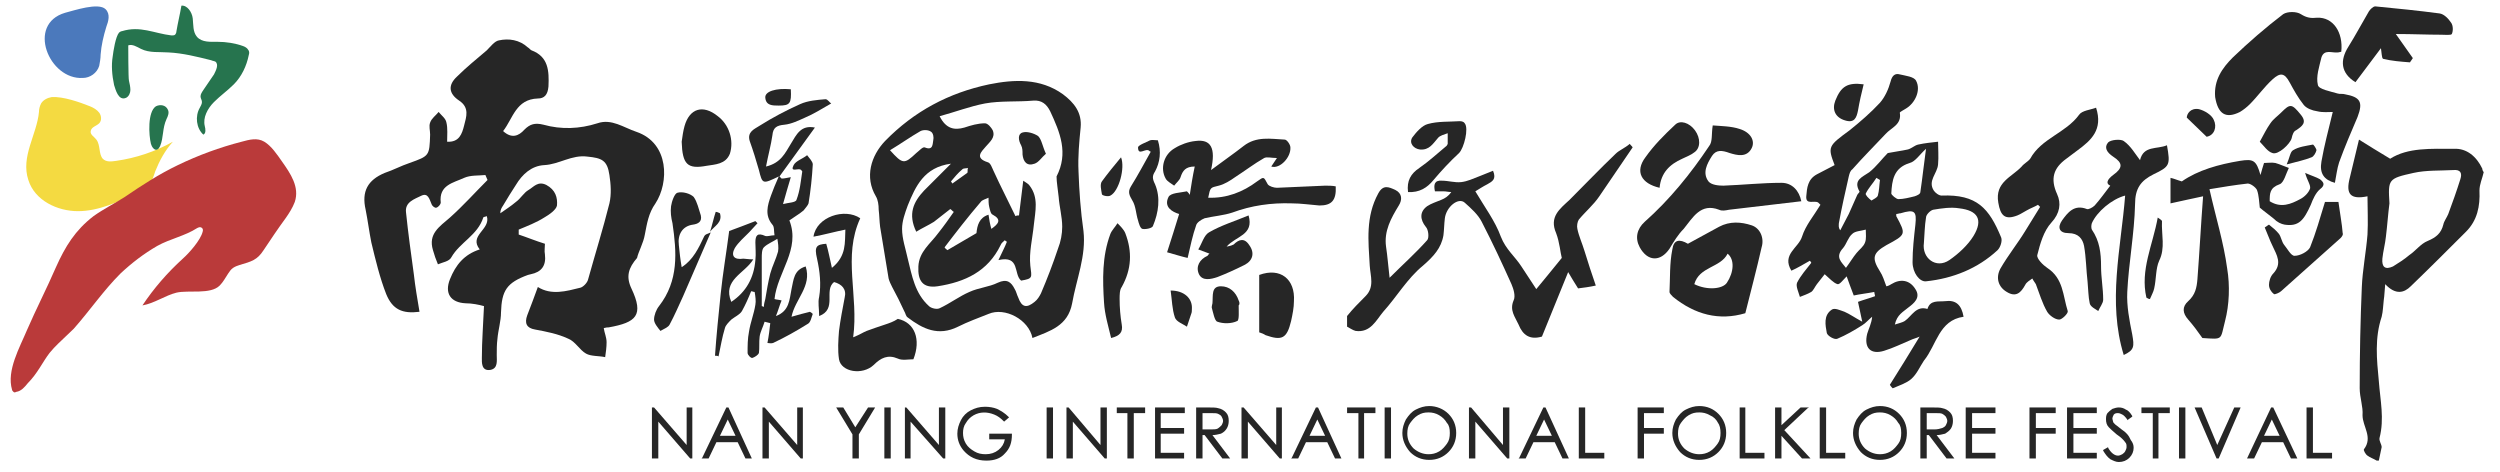 <?xml version="1.0" encoding="utf-8"?>
<!-- Generator: Adobe Illustrator 28.0.0, SVG Export Plug-In . SVG Version: 6.00 Build 0)  -->
<svg version="1.1" id="圖層_1" xmlns="http://www.w3.org/2000/svg" xmlns:xlink="http://www.w3.org/1999/xlink" x="0px" y="0px"
	 viewBox="0 0 352.8 66.6" style="enable-background:new 0 0 352.8 66.6;" xml:space="preserve">
<style type="text/css">
	.st0{fill:#262626;}
	.st1{fill:#4B79BC;}
	.st2{fill:#F4DA41;}
	.st3{fill:#26744E;}
	.st4{fill:#BA3A3A;}
</style>
<g>
	<path class="st0" d="M228,21.7c-2.2,2.1-4.3,4.3-6.5,6.5c-1.4,1.3-2.9,2.4-1.9,4.7c0.5,1.3,0.6,2.8,0.8,3.5
		c-1.4,1.7-2.5,3.1-3.6,4.4c-0.7-1.1-1.4-2.1-2.1-3.2c-0.9-1.4-2.2-2.4-2.9-4.2c-0.8-2.2-2.3-4.2-3.6-6.4c0.5-0.3,1.1-0.7,1.7-1
		c0.7-0.4,1.3-0.7,0.8-1.9c-0.7,0.3-1.3,0.5-2,0.8c-0.8,0.3-1.6,0.7-2.5,0.8c-0.9,0.1-1.8-0.2-2.7-0.2c-1.1-0.1-1.2,0.6-1,1.5
		c0.5,0,0.8,0,1.2,0s0.7,0.1,1.1,0.1c-0.4,0.6-0.9,0.9-1.4,1.1c-0.7,0.3-1.4,0.5-2,0.9c-1.1,0.8-1,1.9-0.2,2.9
		c0.4,0.4,0.5,1.6,0.2,1.9c-1.6,1.8-3.4,3.4-5.3,5.3c-0.2-1.7-0.3-3.1-0.5-4.4c-0.3-2.2,0.7-4,1.8-5.8c0.5-0.8,0.5-1.7-0.5-2.2
		c-0.9-0.4-1.7-0.8-2.4,0.5c-1.8,3.3-1.4,6.7-1.2,10.2c0.1,1.5,0.7,3-0.6,4.3c-0.9,0.9-1.8,1.8-2.6,2.8c0,0.5,0,1,0,1.5
		c0.4,0.2,0.8,0.5,1.2,0.6c2.1,0.3,2.9-1.5,3.9-2.7c1.9-2.1,3.4-4.7,5.6-6.5c1.5-1.3,2.6-2.5,2.9-4.3c0.1-0.8,0.1-1.6,0.2-2.4
		c0.2-1.6,1.9-3,2.8-2.2c0.9,0.8,1.9,1.7,2.4,2.7c1.5,2.9,2.9,5.9,4.2,8.8c0.3,0.7,0.6,1.7,0.3,2.3c-0.6,1.4,0.2,2.3,0.7,3.4
		c0.6,1.5,1.6,2.2,3.3,1.7c1.2-3,2.5-6.1,3.7-9.1c0.4,0.7,0.9,1.5,1.4,2.3c0.8-0.1,1.6-0.2,2.5-0.4c-0.6-1.7-1.1-3.3-1.6-4.9
		c-0.3-1-0.8-2.1-1-3.1c-0.1-0.4,0-1,0.2-1.3c0.9-1.1,2.1-2.1,2.9-3.3c1.6-2.3,3.1-4.6,4.7-6.9c-0.1-0.2-0.3-0.3-0.4-0.5
		C229.3,20.9,228.5,21.2,228,21.7z"/>
	<path class="st0" d="M350.3,23.8c-0.8-1.7-2.2-2.9-4-2.8c-3.2,0-6.5-0.2-9,1.4c-1.7-1-3.1-1.9-4.4-2.7c-0.5,2.1-0.9,3.8-1.3,5.4
		c-0.6,2.3,0.1,3.1,2.5,2.6c0,1.8,0.1,3.6,0,5.4c-0.2,2.5-0.7,5-0.8,7.4c-0.2,4.7-0.3,9.5-0.3,14.3c0,1.3,0.5,2.6,0.4,3.8
		c0,1.6,1.5,3.1,0.2,4.8c-0.1,0.1,0.2,0.7,0.5,0.9c0.4,0.3,0.8,0.4,1.3,0.7c0.1,0,0.2,0,0.3,0c0.1-0.6,0.3-1.3,0.4-1.9
		c0-0.4-0.4-0.9-0.3-1.3c0.7-2.7,0.1-5.3-0.1-8c-0.3-3.1-0.6-6.1,0.4-9.1c0.2-0.8,0.2-1.6,0.3-2.4c0.1-0.6,0.1-1.2,0.2-2.2
		c1.5,1.6,2.7,1.2,3.6,0.3c2.6-2.5,5.2-5.1,7.8-7.7c1.6-1.6,2-3.6,1.9-5.8c0-0.9,0.4-1.7,0.6-2.6C350.3,24,350.3,23.9,350.3,23.8z
		 M347.2,25.3c-0.5,1.6-1.1,3.3-1.7,4.9c-0.2,0.5-0.6,1-0.7,1.5c-0.3,1.2-1,1.8-2.2,2.3c-1,0.4-1.7,1.4-2.6,2
		c-0.7,0.6-1.5,1.1-2.3,1.6c-1.1,0.5-1.6,0.1-1.5-1.1c0.1-1,0.4-2.1,0.5-3.1c0.2-1.6,0.3-3.2,0.5-4.7c-0.2-3.4-0.2-3.5,3.4-4.3
		c1.8-0.4,3.7-0.3,5.6-0.4C347.2,23.9,347.5,24.4,347.2,25.3z"/>
	<path class="st0" d="M91,33.1c0.3-1.5,0.5-3,1.5-4.4c1.9-2.9,2-8.5-2.7-10.1c-1.8-0.6-3.5-1.9-5.5-1.2c-2.5,0.8-5.1,0.9-7.6,0.2
		c-1.2-0.3-1.9-0.1-2.7,0.7c-0.8,0.9-1.8,1.3-3,0.2c1.4-1.8,1.8-4.5,4.9-4.6c0.9,0,1.4-0.5,1.5-1.7c0.1-2.2,0-4.2-2.4-5.1
		c-0.2-0.1-0.3-0.3-0.5-0.4c-1.2-1.1-2.7-1.3-4.1-1c-0.6,0.1-1.2,0.9-1.7,1.4c-1.4,1.2-2.9,2.4-4.2,3.7c-1.3,1.2-1.2,2.4,0.3,3.4
		c1.5,1,1,2.3,0.7,3.5s-0.7,2.4-2.4,2.3c0-0.9,0.1-1.9-0.1-2.7c-0.1-0.6-0.7-1-1.1-1.5c-0.4,0.5-1,0.9-1.2,1.5c-0.2,0.5,0,1.1,0,1.7
		c-0.1,3-0.1,3-2.9,4c-1.2,0.4-2.3,1-3.5,1.4c-2.4,1-3.3,2.6-2.7,5.2c0.3,1.5,0.5,3.1,0.8,4.6c0.6,2.5,1.2,5,2.1,7.3
		c0.9,2.2,2.3,2.8,4.7,2.5c-0.3-1.8-0.6-3.5-0.8-5.3c-0.4-2.9-0.8-5.8-1.1-8.7c-0.2-1.5,1.2-1.9,2.2-2.4c0.9-0.4,1.1,0.5,1.4,1.2
		c0.1,0.3,0.5,0.6,0.7,0.5c0.3-0.1,0.6-0.5,0.6-0.7c-0.3-2.5,1.8-2.8,3.3-3.5c0.9-0.4,2-0.3,3-0.4c0.1,0.2,0.2,0.5,0.3,0.7
		c-1.8,1.8-3.4,3.6-5.3,5.3C62,32,60.4,33,61.1,35.3c0.2,0.7,0.4,1.3,0.7,2c0.7-0.3,1.6-0.4,1.9-1c1.2-2.1,3.7-3.1,4.5-5.6
		c0-0.1,0.3-0.1,0.5-0.2c0.6,1.9-2.6,2.7-1,4.7c-2.2,0.7-3.4,2.2-4.2,4.2s0.1,3.3,2.2,3.4c0.9,0,1.9,0.2,2.6,0.4
		c-0.1,2.5-0.3,4.9-0.3,7.3c0,0.6-0.1,1.9,1.2,1.7c1.1-0.2,0.9-1.3,0.9-2.1s0-1.5,0.1-2.3c0.1-1.2,0.5-2.5,0.5-3.7
		c0.1-3.1,0.8-4.2,3.8-5.3c0.1,0,0.3-0.1,0.4-0.1c1.5-0.3,2.2-1.2,2-2.8c-0.1-0.5,0-1,0-1.5c-1.3-0.4-2.5-0.9-3.7-1.3
		c0-0.2,0-0.5,0-0.7c1.2-0.5,2.5-1,3.6-1.7c0.7-0.4,1.7-1.1,1.8-1.7c0.1-1.1-0.2-2.2-1.5-2.9c-1.2-0.6-1.8,0.3-2.5,0.7
		c-0.7,0.4-1.1,1.2-1.8,1.7c-0.7,0.6-1.5,1.1-2.2,1.6c0-0.5,0.2-0.8,0.4-1.1c0.6-1,1.2-2,1.8-2.9c0.9-1.5,2.2-2.7,4-2.8
		c2.1-0.1,3.9-1.5,6.1-1.2c2,0.2,2.8,0.5,3.1,2.6c0.2,1.3,0.3,2.7,0,4c-0.9,3.6-2,7.1-3,10.7c-0.1,0.5-0.7,1.1-1.1,1.2
		c-2,0.5-4.1,1.1-6-0.1c-0.5,1.4-1,2.7-1.5,4c-0.4,1.1-0.1,1.8,1.1,2c1.6,0.3,3.2,0.6,4.7,1.3c1,0.4,1.6,1.6,2.5,2.1
		c0.7,0.4,1.8,0.3,2.7,0.5c0.1-0.7,0.2-1.4,0.2-2.1c0-0.7-0.3-1.3-0.4-2c0.4-0.1,0.5-0.1,0.7-0.1c3.9-0.7,5-1.7,3.2-5.5
		c-0.8-1.7-0.4-2.9,0.8-4.3C90.1,35.5,90.8,34.3,91,33.1z"/>
	<path class="st0" d="M152.2,24.2c-0.1-2.1,0.1-4.2,0.3-6.2c0.2-2.1-0.9-3.5-2.5-4.7c-3.2-2.3-6.9-2.1-10.4-1.4
		c-5.7,1.2-10.6,3.8-14.7,8c-2,2.1-2.9,5.1-1.3,7.8c0.3,0.5,0.4,1.2,0.4,1.9c0.1,0.8,0.1,1.6,0.2,2.4c0.4,2.4,0.8,4.9,1.2,7.3
		c0.1,0.4,0.3,0.8,0.5,1.2c0.6,1.1,1.2,2.3,1.7,3.4c0.2,0.3,0.2,0.7,0.5,0.9c2.1,1.6,4.3,2.7,7.1,1.3c1.4-0.7,2.8-1.2,4.3-1.8
		c2.3-1,5.7,0.8,6.2,3.4c2.5-1,5-1.7,5.6-4.9c0.6-3.4,2-6.7,1.6-10.2C152.5,29.8,152.3,27,152.2,24.2z M125.6,21.2
		c1.5-0.9,2.9-1.9,4.3-2.7c0.4-0.2,1.1-0.2,1.5,0.1c0.3,0.2,0.4,0.8,0.3,1.2c-0.1,0.5,0,1.5-1.2,1c-0.3-0.1-0.8,0.5-1.2,0.8
		C127.6,23.2,127.4,23.2,125.6,21.2z M149.4,27.8c0.1,1.4,0.5,2.8,0.5,4.2c0,1-0.2,2.1-0.6,3.1c-0.7,2.1-1.5,4.2-2.4,6.3
		c-0.2,0.4-0.5,0.9-0.9,1.2c-1.1,0.9-1.8,0.8-2.3-0.6c-0.2-0.4-0.3-0.9-0.5-1.2c-0.5-1-1.1-1.5-2.4-0.9c-1.2,0.6-2.7,0.7-4,1.3
		c-1.4,0.6-2.7,1.6-4.2,2.3c-0.4,0.2-1.2,0-1.5-0.3c-2-1.8-2.4-4.3-3-6.7c-0.3-1.4-0.8-2.8-0.8-4.2c0-1.1,0.4-2.2,0.8-3.3
		c1.1-2.7,2.3-5.4,6.1-5.9c-1.4,1.4-2.6,2.6-3.8,3.8c-1.5,1.6-2.3,3.3-1.1,5.8c0.8-0.5,1.7-0.9,2.5-1.4c0.8-0.6,1.5-1.2,2.3-1.8
		c0.2,0.1,0.3,0.3,0.5,0.4c-0.7,1-1.4,2-2.2,3c-1.1,1.5-2.7,2.6-2.8,4.7c-0.1,2,0.6,3.1,2.7,2.8c3.9-0.6,7.1-2.1,8.9-5.8
		c0.1-0.3,0.4-0.5,0.6-0.7c0.1,0.1,0.2,0.2,0.3,0.2c-0.3,0.8-0.7,1.5-1.2,2.6c3.1-0.7,2.1,2,3.2,2.9c1.7-0.3,1.5-0.4,1.3-2.1
		c-0.2-1.9,0.3-3.8,0.5-5.8c0.2-1.9,0.7-3.8-0.6-5.5c-0.2-0.3-0.5-0.4-0.9-0.7c-0.2,1.7-0.4,3.3-0.6,4.9c-0.2,0-0.3,0-0.5,0.1
		c-1-2.1-2.1-4.2-3.1-6.4c-0.2-0.4-0.4-1.1-0.8-1.2c-1.9-0.6-0.9-1.5-0.3-2.2c0.6-0.7,1.4-1.3,1-2.3c-0.2-0.4-0.7-1-1.1-1
		c-1,0-2,0.3-2.9,0.6c-1.4,0.4-2.6,0.2-3.5-1.6c2.2-0.6,4.3-1.4,6.4-1.8c2.2-0.4,4.6-0.2,6.8-0.4c1.2-0.1,1.9,0.5,2.4,1.5
		c1.4,3,2.6,5.9,0.9,9.2C149.1,25.7,149.3,26.8,149.4,27.8z M136.5,24.4c-0.7,0.5-1.4,1-2.1,1.5c-0.1-0.1-0.1-0.2-0.2-0.3
		c0.5-0.6,1-1.2,1.6-1.7c0.2-0.2,0.5-0.1,0.8-0.2C136.5,23.9,136.6,24.3,136.5,24.4z M138.4,28.5c0.2-0.3,0.7-0.4,1.1-0.6
		c0,0.4,0,0.9,0.1,1.3s0.2,1,0.5,1.1c1.3,0.7,0.8,1.3-0.2,2c-0.2-0.7-0.3-1.3-0.4-2c-1.3,0.4-1.6,1.5-1.7,2.6
		c-1.4,0.8-2.7,1.6-4.1,2.4c-0.1-0.1-0.3-0.2-0.4-0.4C134.9,32.8,136.6,30.6,138.4,28.5z"/>
	<path class="st0" d="M274.5,42.5c-1,0.1-2.1-0.2-2.5,1.1c-1.6-0.5-2.2,1-3.2,1.7c-0.3,0.2-0.8,0.3-1.4,0.5c0.3-1.4,1.2-1.8,1.9-2.4
		c0.8-0.6,1.8-1.4,1-2.6c-0.8-1.3-2.1-1.5-3.4-0.7c-0.3,0.2-0.6,0.3-0.7,0.3c-0.3-0.8-0.5-1.5-0.9-2.1c-1.2-1.9-1-2.6,0.9-3.7
		c2.8-1.5,2.8-1.5,1.4-4.1c0-0.1,0-0.2,0-0.3c0.2,0,0.4-0.1,0.6-0.1c2-0.6,2.3-0.3,2.1,1.6c-0.2,1.8-0.4,3.5-0.4,5.3
		c0,1.5,1,2.8,1.9,2.7c3.8-0.4,7.3-1.8,10.1-4.4c0.4-0.4,0.7-1.3,0.5-1.8c-1.7-4.1-3.4-6.1-8.4-5.9c-0.4,0-0.9-0.4-1.1-0.7
		c-0.9-1.4,0.5-2.4,0.6-3.7c0.1-1.1,0-2.2,0-3.2c-0.9,0.1-1.9,0.2-2.8,0.4c-0.5,0.1-1,0.6-1.5,0.7c-0.9,0.2-1.8,0.3-2.8,0.5
		c-0.8,0.8-1.6,1.9-2.6,2.7c-1,0.7-2.3,1.1-1.4,2.7c0.1,0.1-0.2,0.3-0.3,0.5c-0.4,0.9-0.8,1.8-1.2,2.7c-0.4,0.8-0.8,1.5-1.2,2.3
		c-0.3-0.4-0.2-0.7-0.2-1c0.4-2.2,0.9-4.4,1.4-6.6c0.1-0.4,0.2-0.8,0.5-1c1.5-1.7,3.1-3.3,4.7-5c0.8-0.9,2.3-1.3,2-3
		c0-0.1,0.6-0.4,0.9-0.6c1.3-0.8,2.1-2.6,1.4-3.9c-0.3-0.6-1.5-0.7-2.3-0.9c-0.7-0.2-1.1,0.2-1.3,1c-0.3,1.1-0.8,2.2-1.5,3
		c-1.3,1.4-2.8,2.7-4.3,3.9c-3,2.2-3.1,2.3-2.1,4.9c-0.8,0.4-1.7,0.9-2.5,1.3c-1.3,0.7-1.4,1.9-1.5,3.1c-0.1,1.3,1.2,0.5,1.7,0.9
		c0.1,0.1,0.2,0.2,0.3,0.3c-0.9,1.5-2.1,2.9-2.6,4.5c-0.5,1.6-2.9,2.5-1.5,4.8c0.9-0.4,1.7-0.9,2.6-1.4c0.1,0.1,0.2,0.2,0.2,0.3
		c-0.7,0.9-1.5,1.8-2,2.8c-0.2,0.5,0.2,1.3,0.4,2c0.5-0.2,1.1-0.4,1.6-0.7c0.3-0.2,0.5-0.7,0.8-1.1c0.4-0.5,0.8-1,1.1-1.4
		c0.7,0.6,1.2,1.2,1.8,1.4c0.3,0.1,0.8-0.6,1.3-1.1c0.3,0.8,0.6,1.7,1,2.7c0.9-0.2,1.9-0.3,2.9-0.5c0,0.2,0.1,0.4,0.1,0.6
		c-0.8,0.3-1.6,0.5-2.4,0.8c0.2,0.8,0.3,1.5,0.6,2.8c-1.1-0.6-1.8-1.1-2.5-1.4c-0.6-0.2-1.4-0.6-1.8-0.3c-1.2,0.8-0.9,2.2-0.7,3.3
		c0.1,0.4,1.1,1,1.5,0.8c1.2-0.5,2.4-1.2,3.5-1.9c0.5-0.3,0.9-0.8,1.4-1.2c-0.1,1-0.5,1.7-0.7,2.4c-0.5,2,0.5,3,2.4,2.4
		c1.3-0.4,2.5-1,3.7-1.5c0.4-0.2,0.9-0.3,1.3-0.5c-1.4,2.3-2.8,4.6-4.2,6.8c0.1,0.2,0.3,0.4,0.4,0.5c0.9-0.4,1.9-0.7,2.6-1.3
		c0.8-0.7,1.2-1.7,1.8-2.6c1.8-2.2,2.1-5.7,5.6-6.2C276.8,43,276,42.3,274.5,42.5z M272.8,29.6c1.2-0.2,2.5-0.4,3.7-0.2
		c2.6,0.3,3.4,1.6,2,3.9c-0.8,1.3-2.1,2.5-3.4,3.4c-1.9,1.3-3.9-0.3-3.6-2.4c0.1-1.2,0.1-2.4,0.3-3.6
		C271.8,30.3,272.4,29.7,272.8,29.6z M269.5,23c0.8-0.2,1.4-1.2,2.3-2c-0.3,2.1-0.5,4.1-0.8,6.1c0,0.3-0.5,0.5-0.8,0.6
		c-0.8,0.2-1.6,0.4-2.3,0.4c-0.3,0-1-0.6-1-0.8C267,25.5,267.2,23.7,269.5,23z M263.2,34.2c-0.2,0.6-0.8,1-1.2,1.5
		c-0.5,0.6-0.9,1.3-1.5,2.1c-0.6-0.8-1.6-1.5-0.4-2.8c0.5-0.6,0.7-1.5,1.3-2c0.4-0.4,1.2-0.4,1.9-0.6
		C263.3,33,263.4,33.7,263.2,34.2z M263.3,27.3c0.4-0.8,1-1.4,1.5-2.2c0.2,0.1,0.3,0.2,0.5,0.3c-0.1,0.7-0.1,1.5-0.3,2.2
		c-0.1,0.3-0.6,0.5-0.9,0.7C263.7,28,263.2,27.5,263.3,27.3z"/>
	<path class="st0" d="M114.1,28.7c0.3-1.8,0.5-3.7,0.6-5.5c0-0.4-0.5-0.9-0.8-1.3c-0.6,0.5-1.6,0.8-1.9,1.4c-0.5,1,0.4,0.5,0.9,0.6
		c0.1,0,0.4,0.3,0.3,0.4c-0.2,1.3-0.3,2.6-0.8,3.9c-0.1,0.4-1.2,0.4-1.9,0.6c0.4-1.4,0.7-2.5,1.1-3.8c-0.6,0.1-0.9,0.2-1.3,0.2
		c-0.1-0.1-0.2-0.2-0.3-0.3c1.7-2.3,3.3-4.6,5-6.9c-2-0.4-2.6,1-3.4,2.3s-1.4,2.7-3.5,3.2c0.3-1.6,0.7-3,0.9-4.4
		c0.1-1.1,0.6-1.4,1.7-1.5c1-0.1,2-0.6,2.9-1c1.2-0.5,2.3-1.2,3.7-2c-0.2-0.1-0.5-0.6-0.8-0.6c-1.2,0.1-2.5,0.2-3.6,0.7
		c-2,0.9-3.9,1.9-5.8,3.1c-0.6,0.4-1.7,0.8-1.3,2.1c0.5,1.4,0.9,2.7,1.3,4.1c0.5,2,0.5,2,2.8,0.9c-0.5,1.1-0.8,1.9-1.1,2.7
		c-0.5,1.4-0.9,2.8,0.2,4.1c0.3,0.3,0.2,1,0.3,1.5c-0.5,0-1,0.2-1.3,0.1c-1.1-0.5-1.4-0.1-1.4,0.9c0,0.8,0.1,1.6,0,2.5
		c-0.2,2.5-1.3,4.5-3.4,5.9c-1.3-3.1,1.9-4,3.1-6c-0.7,0-1.1-0.1-1.4-0.1c-1.3,0.2-1.8-0.4-1.2-1.5c0.5-0.8,1.3-1.5,2-2.2
		c0.4-0.4,0.8-0.9,1.2-1.3c-0.1-0.1-0.2-0.2-0.3-0.3c-1.3,0.5-2.6,1-3.7,1.4c-0.4,3.1-0.9,6-1.2,8.9c-0.3,2.9-0.6,5.8-0.8,8.7
		c0.2,0,0.4,0,0.5,0.1c0.3-1.4,0.5-2.7,0.9-4c0.1-0.4,0.5-0.8,0.9-1.2c0.5-0.4,1.2-0.7,1.5-1.2c0.5-0.9,0.9-1.8,1.3-2.8
		c0.2,0,0.3,0.1,0.5,0.1c0.1,0.6,0.2,1.3,0.1,1.8c-0.2,1.3-0.7,2.5-0.9,3.8c-0.2,1-0.2,2-0.2,3c0,0.3,0.5,0.8,0.7,0.7
		c0.3-0.1,0.8-0.4,0.9-0.7c0.1-0.7,0-1.5,0.1-2.3c0.1-0.7,0.5-1.4,0.7-2.1c0.3,0.1,0.5,0.1,0.8,0.2c-0.1,0.9-0.2,1.8-0.4,2.8
		c0.2,0,0.5,0.1,0.8,0c1.7-0.8,3.3-1.7,4.9-2.7c0.4-0.2,0.5-0.9,0.7-1.4c-0.1-0.1-0.2-0.2-0.4-0.3c-0.8,0.2-1.6,0.4-2.6,0.7
		c0.5-2.5,2.9-4.3,2-7.1c-1.7,0.5-1.7,1.9-2,3.2c-0.3,1.5-0.3,3.1-2.2,3.8c0.3-0.7,0.5-1.5,0.8-2.2c-0.3-0.1-0.7-0.1-1-0.2
		c0.4-3.8,3.7-7,2.1-11.1c0.7-0.5,1.4-0.9,2-1.4C113.7,29.3,114,29,114.1,28.7z M109.8,35.5c-0.3,1.1-0.8,2-1.1,3.1
		c-0.3,1.2-0.5,2.4-0.7,3.6c-0.1,0.4-0.2,0.7-0.2,1.1c-0.1,0-0.2-0.1-0.3-0.1c0-2.3,0-4.6,0-6.8c0-0.5,0-1.2,0.3-1.5
		c0.5-0.5,1.3-0.8,1.9-1.2C109.8,34.3,109.9,34.9,109.8,35.5z"/>
	<path class="st0" d="M316.1,15.8c0.5-0.3,1-0.7,1.4-1.1c1.1-1.1,2-2.4,3.2-3.5c1.1-1,1.7-0.9,2.4,0.4c0.6,1.1,1.2,2.2,2,3.2
		c0.4,0.5,1.2,0.8,1.9,0.9c0.8,0.2,1.6,0.1,2.2,0.1c-0.6,2.5-1.2,4.7-1.6,7c-0.3,1.7,0.4,2.6,1.9,3c0.2-1,0.3-2,0.6-2.9
		c0.8-2.2,1.7-4.3,2.6-6.4c0.8-2.1,0.4-2.8-1.8-3.2c-0.3-0.1-0.7,0-1-0.1c-1-0.3-2.7-0.6-2.8-1.2c-0.3-1.2,0.2-2.6,0.5-3.9
		c0.4-1.2,1.5-0.6,2.3-0.7c0.2,0,0.4-0.1,0.5-0.1c0.3-2.8-1.2-4.9-3.4-4.8c-0.9,0.1-1.5,0-2.3-0.5c-0.6-0.4-1.9-0.4-2.5,0
		c-2.5,1.9-4.9,4-7.1,6.1c-1.5,1.5-2.7,3.2-2.5,5.6C313,16.1,314.1,16.8,316.1,15.8z"/>
	<path class="st0" d="M322.4,31.7c2,0.3,2.7-0.6,3.7-2.8c0.3-0.8,0.7-1.7,1.3-2.2c0.8-0.6,0.5-1,0-1.4c-0.5-0.3-1.2-0.5-2.1-0.9
		c0.3,1.1,0.8,1.7,0.7,2.2c-0.2,0.6-0.8,1.2-1.4,1.5c-1.3,0.7-2.7,1.3-4.3,0.3c0-1.1,0-1.9,1.4-2.4c0.6-0.2,0.9-1.5,1.3-2.3
		c-0.6-0.2-1.2-0.5-1.9-0.7c-0.5-0.1-1.1,0-1.6,0c-0.2,0.6-0.3,1-0.5,1.7c-0.6-2.1-1-2.3-2.9-2c-3,0.5-5.9,1.3-8.2,2.9
		c-0.7-0.2-1.1-0.4-1.6-0.5c0,1.3,0,2.3,0,3.6c1.7-0.4,3.3-0.7,4.6-1c-0.3,3.9-0.5,7.8-0.8,11.7c-0.1,1.2-0.3,2.2-1.3,3.1
		c-0.9,0.8-0.8,1.7,0,2.6c0.7,0.8,1.3,1.6,2,2.6c3,0.2,2.5,0.3,3.2-2.4c0.6-2.3,0.7-5,0.3-7.4c-0.5-3.7-1.6-7.2-2.5-11.2
		c1.8-0.3,3.6-0.6,5.4-0.8c0.4,0,1.1,0.5,1.3,0.9c0.3,0.8,0.3,1.8,0.4,2.5c0.7,0.6,1.3,1,1.9,1.5C321.4,31.4,321.9,31.6,322.4,31.7z
		"/>
	<path class="st0" d="M187,26.2c-2.3,0.1-4.6,0.2-6.8,0.3c-0.4,0-1.1-0.2-1.3-0.5c-0.6-1.1-0.5-1.1-1.5-0.4c-2,1.5-4.3,2.4-6.9,2.3
		c0.3-1.5,0.3-1.4,1.5-1.7c0.8-0.2,1.6-0.7,2.3-1.2c1.4-0.9,2.7-1.9,4.1-2.7c0.4-0.2,1,0,1.8,0c-0.4,0.6-0.6,0.9-0.8,1.2
		c1.2,0.4,2.8-1.3,2.7-2.7c0-0.4-0.5-1.1-0.8-1.1c-2-0.1-4-0.5-5.8,0.9c-1.4,1.1-3,2.2-4.6,3.4c0.7-3.1,0-4.4-2.2-4.1
		c-1,0.1-2.1,0.5-2.9,1c-1.6,0.9-2.1,2.9-1.3,4.3c0.2,0.4,0.8,0.7,1.2,1c0.3-0.4,0.8-0.8,0.9-1.2c0.3-0.9,0.7-1.5,2-1.5
		c-0.3,1.4-0.5,2.7-0.7,4c-0.1-0.2-0.2-0.3-0.4-0.5c-0.9,0.2-2.3,0.2-2.6,0.8c-0.7,1.4,0.5,2.1,1.5,2.4c-0.6,1.9-1.1,3.6-1.7,5.4
		c1.1,0.3,2,0.6,2.9,0.8c0.4-1.7,0.7-3.2,1.2-4.6c0.1-0.4,0.7-0.8,1.2-1c1.3-0.3,2.7-0.4,3.9-0.8c2.7-1,5.5-1.4,8.4-1.3
		c1.3,0,2.6,0.2,3.9,0.3c1.7,0,2.4-0.7,2.3-2.7C188,26.2,187.5,26.2,187,26.2z"/>
	<path class="st0" d="M288.9,37.8c-0.6-0.4-1.5-1.3-1.4-1.8c0.4-1.6,0.9-3.4,2-4.6c1.2-1.3,1.4-2.7,0.8-4c-1-2.2-0.5-3.7,1.3-5
		c0.5-0.4,1.1-0.8,1.6-1.2c1.9-1.4,3.6-2.9,2.6-6c-0.8,0.3-2,0.4-2.4,1c-1.9,2.6-5.3,3.3-6.9,6.2c-0.3,0.4-0.9,0.7-1.2,1.1
		c-1.4,1.5-3.8,2.2-3.3,5.1c0.3,1.8,0.9,2.5,2.7,1.8c0.5-0.2,0.9-0.5,1.3-0.7c0.5-0.3,1.1-0.5,1.6-0.8c0.1,0.1,0.2,0.2,0.3,0.3
		c-0.7,1.1-1.4,2.3-2.1,3.4c-1.1,1.8-2.4,3.4-3.5,5.3c-0.7,1.3-0.3,2.6,0.9,3.3c1.3,0.8,2,0.1,2.6-1c0.2-0.4,0.6-0.6,1-0.9
		c0.2,0.4,0.4,0.6,0.5,0.8c0.5,1.3,0.9,2.7,1.6,3.9c0.3,0.5,1.1,1.1,1.7,1.1c0.4,0,1.3-0.9,1.2-1.2
		C291.1,41.7,291.2,39.3,288.9,37.8z"/>
	<path class="st0" d="M242.6,29.6c0.4,0.2,0.9,0.1,1.4,0c3.4-0.4,6.7-0.8,10.2-1.2c-0.3-1.5-1.3-2.6-2.8-2.6c-2.7,0-5.5,0.3-8.2,0.4
		c-0.7,0-1.7-0.1-2.1-0.6c-0.9-1.2-0.2-2.5,0.5-3.6c0.6-0.9,1.4-0.8,2.5-0.4c1,0.3,2.4,0.7,3.1-0.7c0.5-1-0.1-2.2-1.7-2.7
		c-1.2-0.4-2.6-0.4-3.8-0.5c-0.2,1.2,0,2.3-0.5,2.9c-2.6,3.9-5.6,7.6-9.1,10.7c-1.1,1-1.4,2.3-0.7,3.6c1.1,2,2.9,2.1,4.2,0.2
		c0.6-1,1.2-2,2-2.8C238.9,30.7,240,28.6,242.6,29.6z"/>
	<path class="st0" d="M302,22.6c-0.7-0.9-1.3-2-2.3-2.7c-0.4-0.3-1.8-0.2-2.2,0.2c-0.6,0.7-0.2,1.4,0.7,2c1.4,0.9,1.4,1.6,0,2.6
		c-0.8,0.6-1.1,1.2-0.4,1.5c-0.7,0.9-1.4,1.9-2.2,2.8c-0.3,0.3-0.9,0.6-1.1,0.5c-1.8-0.7-2.7,0.5-3.5,1.6c-0.7,1-0.4,1.8,0.9,1.8
		c1.4,0,2,0.8,2.2,1.8c0.3,1.7,0.3,3.4,0.5,5.1c0.1,1,0.1,2.1,0.3,3c0.1,0.5,0.8,0.8,1.2,1.1c0.2-0.5,0.7-1.1,0.7-1.6
		c0-1.6-0.3-3.1-0.3-4.7c0-1.9-0.2-3.6-1.3-5.2c-0.1-0.2-0.1-0.6,0-0.9c0.7-1.6,2.8-3.4,4.7-3.9c-0.6,7.5-2.5,15-0.2,22.5
		c1.5-0.7,1.5-1.2,1.2-2.9c-0.4-2-0.8-4-0.7-6c0.2-4.1,1-8.2,1.1-12.4c0-2.2,0.8-3.3,2.6-4.2c2.3-1.1,2.4-1.3,1.9-4.1
		C304.4,21.1,302.5,20.5,302,22.6z"/>
	<path class="st0" d="M247.2,31.8c-1.5-0.5-3.1-0.6-4.6,0.2c-1.5,0.8-2.9,1.6-4.4,2.4c-1.2-0.7-2-0.6-2.2,0.8c-0.4,2-0.3,4-0.4,6
		c0,0.2,0.3,0.5,0.5,0.7c3.1,2.5,6.5,3.4,10.2,2.3c0.8-3.2,1.6-6.2,2.3-9.3C249,33.6,248.4,32.2,247.2,31.8z M243.7,39.9
		c-0.6,0.9-2.8,1.1-4.6,0.2c0.7-2.5,3.7-2.3,4.7-4.3C244.8,36.6,244.7,38.4,243.7,39.9z"/>
	<path class="st0" d="M126.7,45c-0.6,0.4-1.2,0.6-1.8,0.8c-0.9,0.3-1.8,0.6-2.6,0.9c-0.5,0.2-0.9,0.5-1.9,0.9
		c0.8-5.9-1.5-11.4,1-16.8c-2.2-1.5-6.2-0.2-6.6,2.6c1.6-0.3,3-0.7,4.5-1c-0.1,1.8,0.2,3.7-1.9,5.4c-0.3-1.3-0.5-2.4-0.8-3.4
		c-1.4,0.1-1.7,0.4-1.3,2.1c0.4,1.8,0.6,3.6,0.3,5.4c-0.2,0.8,0,1.6,0,2.7c2.6-1,0.6-3.6,2.1-4.8c1.1,0.3,1.8,1,1.5,2.2
		c-0.3,1.6-0.6,3.1-0.8,4.7c-0.1,1.3-0.2,2.7,0,4c0.3,1.8,3.3,2.3,4.9,0.8c1-1,2-1.5,3.4-0.9c0.6,0.3,1.5,0.1,2.2,0.1
		C130,47.9,129.1,45.5,126.7,45z"/>
	<path class="st0" d="M332.4,11.6c1.2-1.6,2.4-3.2,3.6-4.8c0.1,0.6,0.1,1.4,0.3,1.5c1.2,0.3,2.5,0.4,3.8,0.5
		c0.1-0.2,0.3-0.4,0.4-0.6c-0.7-1-1.4-2-2.4-3.4c2.4,0,4.4,0.1,6.4,0.1c0.5,0,1.4,0.1,1.5-0.1c0.2-0.4,0.2-1.2-0.1-1.6
		c-0.4-0.6-1-1.2-1.6-1.3c-3-0.4-6-0.7-9.1-1c-0.3,0-0.7,0.4-0.9,0.7c-1,1.7-1.9,3.4-2.9,5C330.2,8.5,330.3,10.3,332.4,11.6z"/>
	<path class="st0" d="M330,28.5c-1,0-1.6,0-1.9,0c-0.7,2.3-1.3,4.4-2.1,6.4c-0.3,0.6-1.4,1.2-2.2,1.2c-0.5,0-1-1-1.5-1.6
		c-0.3-0.4-0.4-1.1-0.7-1.5c-0.4-0.5-0.9-0.9-1.4-1.3c-0.2,0.1-0.4,0.3-0.6,0.4c0.4,0.9,0.7,1.8,1.1,2.6c0.6,1.3,1.4,2.5,0.1,3.9
		c-0.4,0.4-0.6,1.1-0.6,1.6s0.3,1,0.7,1.3c0.1,0.1,0.8-0.2,1-0.4c2.8-2.5,5.6-5,8.4-7.5c0.2-0.2,0.4-0.5,0.3-0.7
		C330.5,31.6,330.2,30,330,28.5z"/>
	<path class="st0" d="M99.4,33.3c-0.8,1.7-1.6,3.4-3.2,4.4c-0.2-1.1-0.3-2.1-0.4-3.1c-0.2-1.5,0.5-2.7,2-2.9
		c0.7-0.1,1.3-0.4,1.1-1.3c-0.3-0.9-0.5-1.9-1-2.6c-0.5-0.5-1.6-0.8-2.3-0.6c-0.4,0.1-0.8,1.2-0.9,1.9c-0.1,0.8,0,1.6,0.2,2.4
		c0.6,4.1,0.9,8.1-1.9,11.7c-0.4,0.5-0.7,1.3-0.7,1.9c0,0.5,0.5,1.1,0.9,1.6c0.5-0.3,1.1-0.5,1.3-0.9c0.7-1.3,1.3-2.7,1.9-4
		c1.3-3,2.6-6,3.9-9C99.8,33,99.5,33.1,99.4,33.3z"/>
	<path class="st0" d="M99.7,23.4c1.2-0.2,2.7-0.2,3.3-1.7c0.6-1.9-0.1-4.1-1.7-5.3c-2.1-1.7-4-1.1-4.7,1.4c-0.2,0.7-0.3,1.5-0.4,2.2
		C96.3,23.2,97,23.9,99.7,23.4z"/>
	<path class="st0" d="M174.1,34.5c-0.2,0.1-0.4,0.2-1,0.3c1.3-1.5,3.9-1.6,3.1-4.4c-1.9,0.8-3.9,1.4-5.6,2.4c-0.7,0.4-1,1.6-1.5,2.4
		c0.5,0.2,1.1,0.4,1.6,0.6c-0.1,0-0.2,0.2-0.3,0.3c-1.1,0.5-1.7,1.5-1.2,2.6c0.5,1,1.7,0.7,2.6,0.4c1.3-0.5,2.6-1.1,3.8-1.7
		c1.2-0.6,1.5-1.7,0.7-2.8C175.6,33.5,174.8,33.8,174.1,34.5z"/>
	<path class="st0" d="M204,20.7c-1.2,1-2.4,2.1-3.7,3c-1.2,0.8-1.8,1.8-1.6,3.4c1.6,0.1,2.7-0.6,3.6-1.7c1.1-1.3,2.3-2.6,3.6-3.8
		c0.7-0.7,1.4-3.5,0.8-4.2c-0.1-0.2-0.4-0.3-0.7-0.3c-1.5,0.1-3.1,0-4.5,0.4c-0.8,0.2-1.6,1.1-2.2,1.9c-0.5,0.8,0.2,1.6,1.1,1.7
		c1.3,0.1,1.8-0.8,2.5-1.6c0.3-0.4,0.9-0.5,1.4-0.7c0,0.5,0,1,0,1.5C204.3,20.3,204.2,20.6,204,20.7z"/>
	<path class="st0" d="M177.7,38.8c0,2.6,0,5.4,0,8.1c0.3,0.1,0.6,0.2,0.9,0.4c2.3,0.8,3,0.5,3.6-2c0.2-0.9,0.4-1.9,0.4-2.8
		C182.8,39.4,180.7,37.7,177.7,38.8z"/>
	<path class="st0" d="M158.8,32.9c-0.2-0.5-0.7-1-1.1-1.4c-0.3,0.5-0.8,1-1,1.5c-1.2,3.2-1.1,6.5-0.9,9.7c0.1,1.7,0.6,3.3,1,5
		c1.2-0.3,1.7-0.8,1.5-1.9c-0.2-1.2-0.3-2.4-0.3-3.6c0-0.6,0-1.3,0.3-1.7C159.7,38,159.8,35.5,158.8,32.9z"/>
	<path class="st0" d="M234.2,26.5c0.2-2.1,1.4-3.3,3.2-4.1c0.6-0.3,1.2-0.5,1.7-0.9c0.9-0.6,0.9-2,0.1-3.1c-0.8-1.1-2.1-1.5-2.8-0.8
		c-1.5,1.4-3,2.9-4.2,4.6C230.7,24.2,231.6,25.9,234.2,26.5z"/>
	<path class="st0" d="M163.4,19.8c-0.4,0-0.8-0.1-1.1,0c-0.6,0.3-1.7,0.7-1.7,1c0,1.3,1.1,0,1.6,0.5c0,0,0.1,0.1,0.2,0.1
		c-0.9,1.6-1.8,3.3-2.8,4.9c-0.5,0.8-0.2,1.3,0.2,2c0.5,0.8,0.5,1.9,0.8,2.8c0.1,0.4,0.3,1.1,0.6,1.2c0.5,0.1,1.4-0.1,1.5-0.4
		c0.8-1.9,1.1-4,0.3-5.9c-0.4-0.8-0.4-1.2,0-1.8C163.7,22.9,163.9,21.4,163.4,19.8z"/>
	<path class="st0" d="M324,18.4c0.9-0.6,1.6-1.1,0.7-2.2c-1.3-1.6-1.5-1.6-2.8-0.3c-0.5,0.5-1.1,0.9-1.5,1.5
		c-0.5,0.7-0.9,1.5-1.5,2.6c0.6,0.6,1.1,1.4,1.8,1.6c0.8,0.3,2.5-1.3,2.7-2.1C323.5,19,323.7,18.5,324,18.4z"/>
	<path class="st0" d="M174.8,42.4c-0.4-1.2-1.3-2-2.5-2c-1.4,0-1.1,1.3-1.2,2.4c0,0.1-0.1,0.3-0.1,0.6c0.2,0.7,0.4,1.9,0.8,2
		c0.8,0.3,2,0.3,2.8-0.1c0.3-0.1,0.2-1.4,0.2-2.2C175,42.9,174.9,42.6,174.8,42.4z"/>
	<path class="st0" d="M260.4,17c1.3,0.4,1.6-0.4,1.8-1.4c0.2-1.2,0.5-2.5,0.8-3.7c-2.3-0.3-3.2,0.3-4,2.3
		C258.5,15.5,259,16.6,260.4,17z"/>
	<path class="st0" d="M305.1,31.2c0-0.1-0.3-0.3-0.6-0.5c-0.7,3.9-2.5,7.4-1.6,11.3c0.2,0.1,0.3,0.2,0.5,0.2c0.2-0.5,0.5-1,0.6-1.5
		c0.3-1.3,0.2-2.8,0.7-3.9C305.6,35,305,33.1,305.1,31.2z"/>
	<path class="st0" d="M165.2,41c0.2,1.4,0.2,2.6,0.6,3.8c0.2,0.6,1.1,0.9,1.7,1.3c0.2-0.6,0.4-1.2,0.6-1.8c0.1-0.2,0.1-0.5,0.1-0.7
		C168.3,42.1,167.1,41,165.2,41z"/>
	<path class="st0" d="M156.7,27.6c1.2-0.6,2.1-3.9,1.5-5.4c-1,1.2-1.9,2.3-2.7,3.4c-0.3,0.4-0.1,1.2,0,1.8
		C155.5,27.6,156.4,27.8,156.7,27.6z"/>
	<path class="st0" d="M312.4,16.9c-0.3-0.7-1.3-1.3-2.1-1.5c-1.2-0.2-1.7,0.7-1.7,1.2c1,1,1.8,1.7,2.8,2.7
		C312.5,19.1,312.9,17.9,312.4,16.9z"/>
	<path class="st0" d="M109.9,14.9c1.6,0,1.8-0.3,1.7-2.3c-2.1-0.2-3.7,0.3-3.6,1.2C108.1,14.9,109,14.9,109.9,14.9z"/>
	<path class="st0" d="M326.9,21.2c0-0.2-0.4-0.8-0.5-0.8c-1,0.2-2,0.3-2.8,0.8c-0.4,0.2-0.5,1.1-0.9,2c1.5-0.4,2.5-0.6,3.5-1
		C326.5,22.1,326.8,21.6,326.9,21.2z"/>
	<path class="st0" d="M100.1,32.8L100.1,32.8L100.1,32.8L100.1,32.8C100.1,32.7,100.1,32.7,100.1,32.8L100.1,32.8z"/>
	<path class="st0" d="M101.6,30.1c-0.2-0.1-0.4-0.2-0.6-0.2c-0.3,0.9-0.5,1.9-0.8,2.8C100.8,31.9,102,31.4,101.6,30.1z"/>
	<path class="st0" d="M144.3,18.7c-0.7,0.2-0.6,1.1-0.2,1.8c0.2,0.4,0.2,0.8,0.2,1.3c0.1,1,0.6,1.7,1.7,1.3c0.6-0.2,1-0.9,1.6-1.4
		c-0.5-1.1-0.6-2-1.1-2.5C145.9,18.8,144.9,18.5,144.3,18.7z"/>
</g>
<g>
	<polygon class="st0" points="96.9,62.8 92.3,57.5 92.3,57.5 92,57.5 92,64.7 92.9,64.7 92.9,59.5 97.4,64.7 97.5,64.7 97.7,64.7 
		97.7,57.5 96.9,57.5 	"/>
	<path class="st0" d="M102.8,57.5h-0.3l-3.4,7.1L99,64.7h1l1.1-2.3h3l1.1,2.3h0.9L102.8,57.5L102.8,57.5z M103.8,61.5h-2.2l1.1-2.3
		L103.8,61.5z"/>
	<polygon class="st0" points="112.5,62.8 107.9,57.5 107.9,57.5 107.6,57.5 107.6,64.7 108.5,64.7 108.5,59.5 113,64.7 113,64.7 
		113.3,64.7 113.3,57.5 112.5,57.5 	"/>
	<polygon class="st0" points="120.7,60.3 119,57.5 118,57.5 120.3,61.3 120.3,64.7 121.2,64.7 121.2,61.3 123.5,57.5 122.5,57.5 	
		"/>
	<rect x="124.8" y="57.5" class="st0" width="0.9" height="7.2"/>
	<polygon class="st0" points="132.5,62.8 127.9,57.5 127.9,57.5 127.7,57.5 127.7,64.7 128.5,64.7 128.5,59.5 133.1,64.7 
		133.1,64.7 133.4,64.7 133.4,57.5 132.5,57.5 	"/>
	<path class="st0" d="M139.6,62h2.2c-0.1,0.6-0.4,1.1-0.9,1.5s-1.1,0.6-1.8,0.6c-0.6,0-1.1-0.1-1.6-0.4c-0.5-0.3-0.9-0.6-1.2-1.1
		s-0.4-1-0.4-1.5s0.1-1,0.4-1.4c0.3-0.5,0.6-0.8,1.1-1.1c0.9-0.5,1.9-0.5,2.9-0.1c0.5,0.2,0.9,0.5,1.3,0.9l0.1,0.1l0.7-0.6l-0.1-0.1
		c-0.5-0.5-1-0.8-1.6-1.1c-0.5-0.2-1.1-0.3-1.7-0.3c-0.8,0-1.4,0.2-2,0.5s-1.1,0.8-1.4,1.4c-0.3,0.6-0.5,1.2-0.5,1.9
		c0,0.9,0.3,1.7,0.9,2.4c0.8,0.9,1.8,1.4,3.2,1.4c1.1,0,2-0.3,2.6-1c0.7-0.7,1-1.5,1-2.7v-0.1h-3.2V62z"/>
	<rect x="147.7" y="57.5" class="st0" width="0.9" height="7.2"/>
	<polygon class="st0" points="155.3,62.8 150.8,57.5 150.7,57.5 150.5,57.5 150.5,64.7 151.4,64.7 151.4,59.5 155.9,64.7 
		155.9,64.7 156.2,64.7 156.2,57.5 155.3,57.5 	"/>
	<polygon class="st0" points="157.6,58.3 159.1,58.3 159.1,64.7 160,64.7 160,58.3 161.6,58.3 161.6,57.5 157.6,57.5 	"/>
	<polygon class="st0" points="163,64.7 167.1,64.7 167.1,63.9 163.8,63.9 163.8,61.2 167.1,61.2 167.1,60.4 163.8,60.4 163.8,58.3 
		167.2,58.3 167.2,57.5 163,57.5 	"/>
	<path class="st0" d="M172.3,61.2c0.4-0.2,0.6-0.4,0.8-0.7s0.3-0.7,0.3-1.1c0-0.5-0.1-0.9-0.4-1.2c-0.3-0.3-0.6-0.5-1.1-0.6
		c-0.3-0.1-0.8-0.1-1.6-0.1h-1.5v7.2h0.9v-3.3h0.3l2.5,3.3l0,0h1.1l-2.5-3.3C171.5,61.4,171.9,61.3,172.3,61.2z M171.8,60.5
		c-0.2,0.1-0.6,0.1-1,0.1h-1.1v-2.3h1.2c0.5,0,0.8,0,1,0.1s0.4,0.2,0.5,0.4s0.2,0.4,0.2,0.6c0,0.2-0.1,0.4-0.2,0.6
		C172.2,60.2,172,60.4,171.8,60.5z"/>
	<polygon class="st0" points="180.1,62.8 175.5,57.5 175.5,57.5 175.2,57.5 175.2,64.7 176.1,64.7 176.1,59.5 180.6,64.7 
		180.7,64.7 180.9,64.7 180.9,57.5 180.1,57.5 	"/>
	<path class="st0" d="M186,57.5h-0.3l-3.4,7.1l-0.1,0.1h1l1.1-2.3h3l1.1,2.3h0.9L186,57.5L186,57.5z M187,61.5h-2.2l1.1-2.3
		L187,61.5z"/>
	<polygon class="st0" points="190.1,58.3 191.7,58.3 191.7,64.7 192.5,64.7 192.5,58.3 194.1,58.3 194.1,57.5 190.1,57.5 	"/>
	<rect x="195.4" y="57.5" class="st0" width="0.9" height="7.2"/>
	<path class="st0" d="M201.7,57.3c-0.7,0-1.3,0.2-1.9,0.5c-0.6,0.3-1,0.8-1.4,1.4c-0.3,0.6-0.5,1.2-0.5,1.9c0,1,0.4,1.9,1.1,2.7
		c0.7,0.7,1.6,1.1,2.7,1.1c1.1,0,2-0.4,2.7-1.1c0.7-0.7,1.1-1.6,1.1-2.7c0-1.1-0.4-2-1.1-2.7S202.7,57.3,201.7,57.3z M204.6,61.1
		c0,0.6-0.1,1.1-0.4,1.5c-0.3,0.4-0.6,0.8-1.1,1.1s-1,0.4-1.5,0.4c-0.8,0-1.5-0.3-2.1-0.8c-0.6-0.6-0.9-1.3-0.9-2.1
		c0-0.6,0.1-1.1,0.4-1.5c0.3-0.4,0.6-0.8,1.1-1.1s0.9-0.4,1.5-0.4c0.5,0,1,0.1,1.5,0.4c0.5,0.3,0.8,0.6,1.1,1.1
		C204.5,60,204.6,60.5,204.6,61.1z"/>
	<polygon class="st0" points="212.1,62.8 207.6,57.5 207.5,57.5 207.3,57.5 207.3,64.7 208.2,64.7 208.2,59.5 212.7,64.7 
		212.7,64.7 213,64.7 213,57.5 212.1,57.5 	"/>
	<path class="st0" d="M218.1,57.5h-0.3l-3.4,7.1l-0.1,0.1h1l1.1-2.3h3l1.1,2.3h0.9L218.1,57.5L218.1,57.5z M219,61.5h-2.2l1.1-2.3
		L219,61.5z"/>
	<polygon class="st0" points="223.7,57.5 222.8,57.5 222.8,64.7 226.4,64.7 226.4,63.9 223.7,63.9 	"/>
	<polygon class="st0" points="231.1,64.7 232,64.7 232,61.2 234.8,61.2 234.8,60.4 232,60.4 232,58.3 234.8,58.3 234.8,57.5 
		231.1,57.5 	"/>
	<path class="st0" d="M239.8,57.3c-0.7,0-1.3,0.2-1.9,0.5c-0.6,0.3-1,0.8-1.4,1.4c-0.3,0.6-0.5,1.2-0.5,1.9c0,1,0.4,1.9,1.1,2.7
		c0.7,0.7,1.6,1.1,2.7,1.1c1.1,0,2-0.4,2.7-1.1c0.7-0.7,1.1-1.6,1.1-2.7c0-1.1-0.4-2-1.1-2.7S240.9,57.3,239.8,57.3z M242.4,59.6
		c0.3,0.4,0.4,0.9,0.4,1.5s-0.1,1.1-0.4,1.5s-0.6,0.8-1.1,1.1s-1,0.4-1.5,0.4c-0.8,0-1.5-0.3-2.1-0.8c-0.6-0.6-0.9-1.3-0.9-2.1
		c0-0.6,0.1-1.1,0.4-1.5c0.3-0.4,0.6-0.8,1.1-1.1s0.9-0.4,1.5-0.4c0.5,0,1,0.1,1.5,0.4C241.8,58.8,242.2,59.2,242.4,59.6z"/>
	<polygon class="st0" points="246.3,57.5 245.5,57.5 245.5,64.7 249,64.7 249,63.9 246.3,63.9 	"/>
	<polygon class="st0" points="255.1,57.6 255.3,57.5 254.1,57.5 251.4,60 251.4,57.5 250.5,57.5 250.5,64.7 251.4,64.7 251.4,61.5 
		254.3,64.7 254.4,64.7 255.5,64.7 251.8,60.7 	"/>
	<polygon class="st0" points="257.7,57.5 256.8,57.5 256.8,64.7 260.4,64.7 260.4,63.9 257.7,63.9 	"/>
	<path class="st0" d="M265.3,57.3c-0.7,0-1.3,0.2-1.9,0.5s-1,0.8-1.4,1.4c-0.3,0.6-0.5,1.2-0.5,1.9c0,1,0.4,1.9,1.1,2.7
		c0.7,0.7,1.6,1.1,2.7,1.1s2-0.4,2.7-1.1c0.7-0.7,1.1-1.6,1.1-2.7c0-1.1-0.4-2-1.1-2.7C267.3,57.7,266.4,57.3,265.3,57.3z
		 M268.3,61.1c0,0.6-0.1,1.1-0.4,1.5s-0.6,0.8-1.1,1.1s-1,0.4-1.5,0.4c-0.8,0-1.5-0.3-2.1-0.8c-0.6-0.6-0.9-1.3-0.9-2.1
		c0-0.6,0.1-1.1,0.4-1.5s0.6-0.8,1.1-1.1s0.9-0.4,1.5-0.4c0.5,0,1,0.1,1.5,0.4c0.5,0.3,0.8,0.6,1.1,1.1
		C268.2,60,268.3,60.5,268.3,61.1z"/>
	<path class="st0" d="M274.5,61.2c0.3-0.2,0.6-0.4,0.8-0.7c0.2-0.3,0.3-0.7,0.3-1.1c0-0.5-0.1-0.9-0.4-1.2s-0.6-0.5-1.1-0.6
		c-0.3-0.1-0.8-0.1-1.6-0.1H271v7.2h0.9v-3.3h0.3l2.5,3.3l0,0h1.1l-2.5-3.3C273.7,61.4,274.1,61.3,274.5,61.2z M273,60.6h-1.1v-2.3
		h1.2c0.5,0,0.8,0,1,0.1s0.3,0.2,0.5,0.4c0.1,0.2,0.2,0.4,0.2,0.6c0,0.2-0.1,0.4-0.2,0.6c-0.1,0.2-0.3,0.3-0.5,0.4
		C273.8,60.5,273.4,60.6,273,60.6z"/>
	<polygon class="st0" points="277.4,64.7 281.6,64.7 281.6,63.9 278.3,63.9 278.3,61.2 281.6,61.2 281.6,60.4 278.3,60.4 
		278.3,58.3 281.6,58.3 281.6,57.5 277.4,57.5 	"/>
	<polygon class="st0" points="286.4,64.7 287.3,64.7 287.3,61.2 290.1,61.2 290.1,60.4 287.3,60.4 287.3,58.3 290.1,58.3 
		290.1,57.5 286.4,57.5 	"/>
	<polygon class="st0" points="291.7,64.7 295.9,64.7 295.9,63.9 292.6,63.9 292.6,61.2 295.9,61.2 295.9,60.4 292.6,60.4 
		292.6,58.3 295.9,58.3 295.9,57.5 291.7,57.5 	"/>
	<path class="st0" d="M299.4,60.6c-0.6-0.5-0.8-0.6-0.9-0.7c-0.2-0.2-0.3-0.3-0.3-0.4s-0.1-0.3-0.1-0.4c0-0.2,0.1-0.4,0.2-0.6
		c0.2-0.2,0.4-0.2,0.6-0.2s0.4,0.1,0.6,0.2c0.2,0.1,0.4,0.3,0.7,0.7v0.1l0.7-0.5v-0.1c-0.3-0.5-0.6-0.8-0.9-0.9
		c-0.3-0.2-0.6-0.3-1-0.3c-0.3,0-0.6,0.1-0.9,0.2c-0.3,0.2-0.5,0.4-0.7,0.6c-0.2,0.3-0.2,0.6-0.2,0.9c0,0.4,0.1,0.8,0.4,1.1
		c0.2,0.2,0.5,0.5,1.1,1c0.6,0.4,1,0.8,1.2,1.1c0.2,0.2,0.2,0.4,0.2,0.7c0,0.2-0.1,0.4-0.2,0.6c-0.1,0.2-0.3,0.3-0.4,0.4
		c-0.2,0.1-0.4,0.2-0.6,0.2c-0.5,0-1-0.4-1.4-1.1v-0.1l-0.7,0.4v0.1c0.3,0.5,0.6,0.9,1,1.2c0.4,0.2,0.8,0.4,1.2,0.4
		c0.6,0,1.1-0.2,1.5-0.6s0.6-0.9,0.6-1.4c0-0.4-0.1-0.7-0.4-1.1C300.4,61.4,300,61,299.4,60.6z"/>
	<polygon class="st0" points="302.2,58.3 303.8,58.3 303.8,64.7 304.6,64.7 304.6,58.3 306.2,58.3 306.2,57.5 302.2,57.5 	"/>
	<rect x="307.5" y="57.5" class="st0" width="0.9" height="7.2"/>
	<polygon class="st0" points="312.9,62.8 310.7,57.5 310.6,57.5 309.7,57.5 312.8,64.7 312.8,64.7 313.1,64.7 316.2,57.5 
		315.3,57.5 	"/>
	<path class="st0" d="M320.5,57.5l-3.4,7.2h1l1.1-2.3h3l1.1,2.3h0.9l-3.4-7.2C320.8,57.5,320.5,57.5,320.5,57.5z M321.7,61.5h-2.2
		l1.1-2.3L321.7,61.5z"/>
	<polygon class="st0" points="326.4,63.9 326.4,57.5 325.5,57.5 325.5,64.7 329.1,64.7 329.1,63.9 	"/>
</g>
<g>
	<path class="st1" d="M14.9,1.3C15.6,2,15.3,3,15,3.8c-0.4,1.3-0.7,2.6-0.8,3.9c0,0.5-0.1,1.1-0.2,1.6c-0.3,1-1.3,1.7-2.3,1.7
		c-4.8,0.3-8-7.6-2.5-9.2C10.4,1.5,13.9,0.3,14.9,1.3z"/>
	<path class="st2" d="M4,25.4c-1.1-3.3,1.2-6.4,1.5-9.6c0-0.4,0.1-0.8,0.3-1.2c0.3-0.5,0.9-0.8,1.5-0.9c1.6-0.1,3.9,0.7,5.4,1.3
		c0.5,0.2,1,0.5,1.3,0.9c0.3,0.4,0.4,1.1,0,1.5s-1.1,0.5-1.2,1.1c-0.1,0.5,0.5,0.8,0.8,1.2c0.6,0.8,0.3,2,0.9,2.7
		c0.5,0.5,1.2,0.4,1.9,0.3c2.8-0.4,5.5-1.3,8-2.7c-1.1,1.2-1.9,2.7-2.5,4.2c-0.2,0.6-0.4,1.3-0.8,1.8s-1.1,0.9-1.7,1.2
		c-2.7,1.3-5.5,2.6-8.4,2.6C8.1,29.8,4.9,28.3,4,25.4z"/>
	<path class="st3" d="M16.1,12c0.2,0.6,0.6,2.3,1.7,1.8c0.4-0.2,0.6-0.7,0.6-1.1c0-0.4-0.1-0.9-0.2-1.3c-0.1-0.3-0.1-5-0.1-5
		c0.6-0.2,1.2,0.2,1.8,0.5c1.2,0.6,2.6,0.4,3.9,0.5c2,0.1,4,0.6,6,1.1c0.2,0.1,0.4,0.1,0.6,0.2c0.5,0.4,0.1,1.2-0.2,1.8
		c-0.5,0.7-1,1.5-1.5,2.2c-0.2,0.3-0.4,0.6-0.4,0.9c0,0.3,0.2,0.5,0.2,0.8s-0.2,0.6-0.3,0.8c-0.7,1.2-0.5,2.9,0.5,3.8
		c0.4-0.2,0.3-0.8,0.2-1.2c-0.3-1.2,0.4-2.5,1.3-3.4s1.9-1.6,2.8-2.5c1.1-1.1,1.8-2.6,2.1-4.1C35.2,7.5,35.2,7.2,35,7
		c-0.1-0.2-0.4-0.4-0.7-0.5c-1.1-0.4-2.4-0.6-3.6-0.6c-1,0-2.2,0.1-2.9-0.7c-0.6-0.7-0.5-1.7-0.6-2.6s-0.8-1.9-1.6-1.8
		c-0.2,1.2-0.5,2.4-0.7,3.6c0,0.2-0.1,0.4-0.2,0.5S24.4,5,24.2,5c-2.5-0.3-4.4-1.4-7-0.6c-0.1,0-0.3,0.1-0.4,0.2
		C16.3,5.2,16,7.2,15.9,8C15.7,9.2,15.8,10.6,16.1,12z"/>
	<path class="st3" d="M22.6,20.6c-0.1,0.2-0.2,0.4-0.4,0.5c-0.4,0.2-0.8-0.4-0.9-0.8C21,19.1,20.8,15.8,22,15
		c0.6-0.3,1.4-0.2,1.7,0.5c0.2,0.4,0,0.9-0.2,1.3C22.9,18.1,23.1,19.4,22.6,20.6z"/>
	<path class="st4" d="M8.2,48.5c0.7-0.7,1.5-1.4,2.2-2.1c2.3-2.6,4.2-5.4,6.6-7.8c1.6-1.5,3.3-2.8,5.2-3.9c1.8-1,3.9-1.4,5.6-2.5
		c0.2-0.1,0.4-0.2,0.6-0.1c0.2,0.1,0.3,0.3,0.2,0.6c-0.3,1.2-1.9,3-2.8,3.8c-2.2,2-4.1,4.2-5.7,6.6c1.7-0.3,3.2-1.4,4.8-1.8
		c1.7-0.4,4.8,0.3,6.1-1c0.5-0.5,0.8-1.1,1.2-1.7c0.2-0.3,0.4-0.6,0.7-0.8s0.6-0.3,0.9-0.4c1.7-0.5,2.5-0.7,3.4-2.1
		c1-1.5,2-3,3.1-4.5c0.5-0.7,1-1.5,1.3-2.3c0.7-2.1-0.6-4-1.8-5.7c-0.7-1-1.5-2.2-2.5-2.8c-1-0.6-2.1-0.3-3.2,0
		c-3.1,0.8-6.1,1.9-9,3.3c-2.7,1.3-5,2.8-7.5,4.5c-1.4,0.9-3,1.7-4.4,2.7c-2.6,2-4,4.3-5.3,7.2c-1.3,3-2.8,5.9-4.1,8.9
		c-1,2.4-2.9,5.7-2.1,8.4c0,0.1,0.1,0.2,0.2,0.3c0.1,0.1,0.2,0.1,0.4,0c0.7-0.1,1.2-0.7,1.6-1.2c1.4-1.4,2.1-3,3.1-4.3
		C7.4,49.3,7.8,48.9,8.2,48.5z"/>
</g>
</svg>
